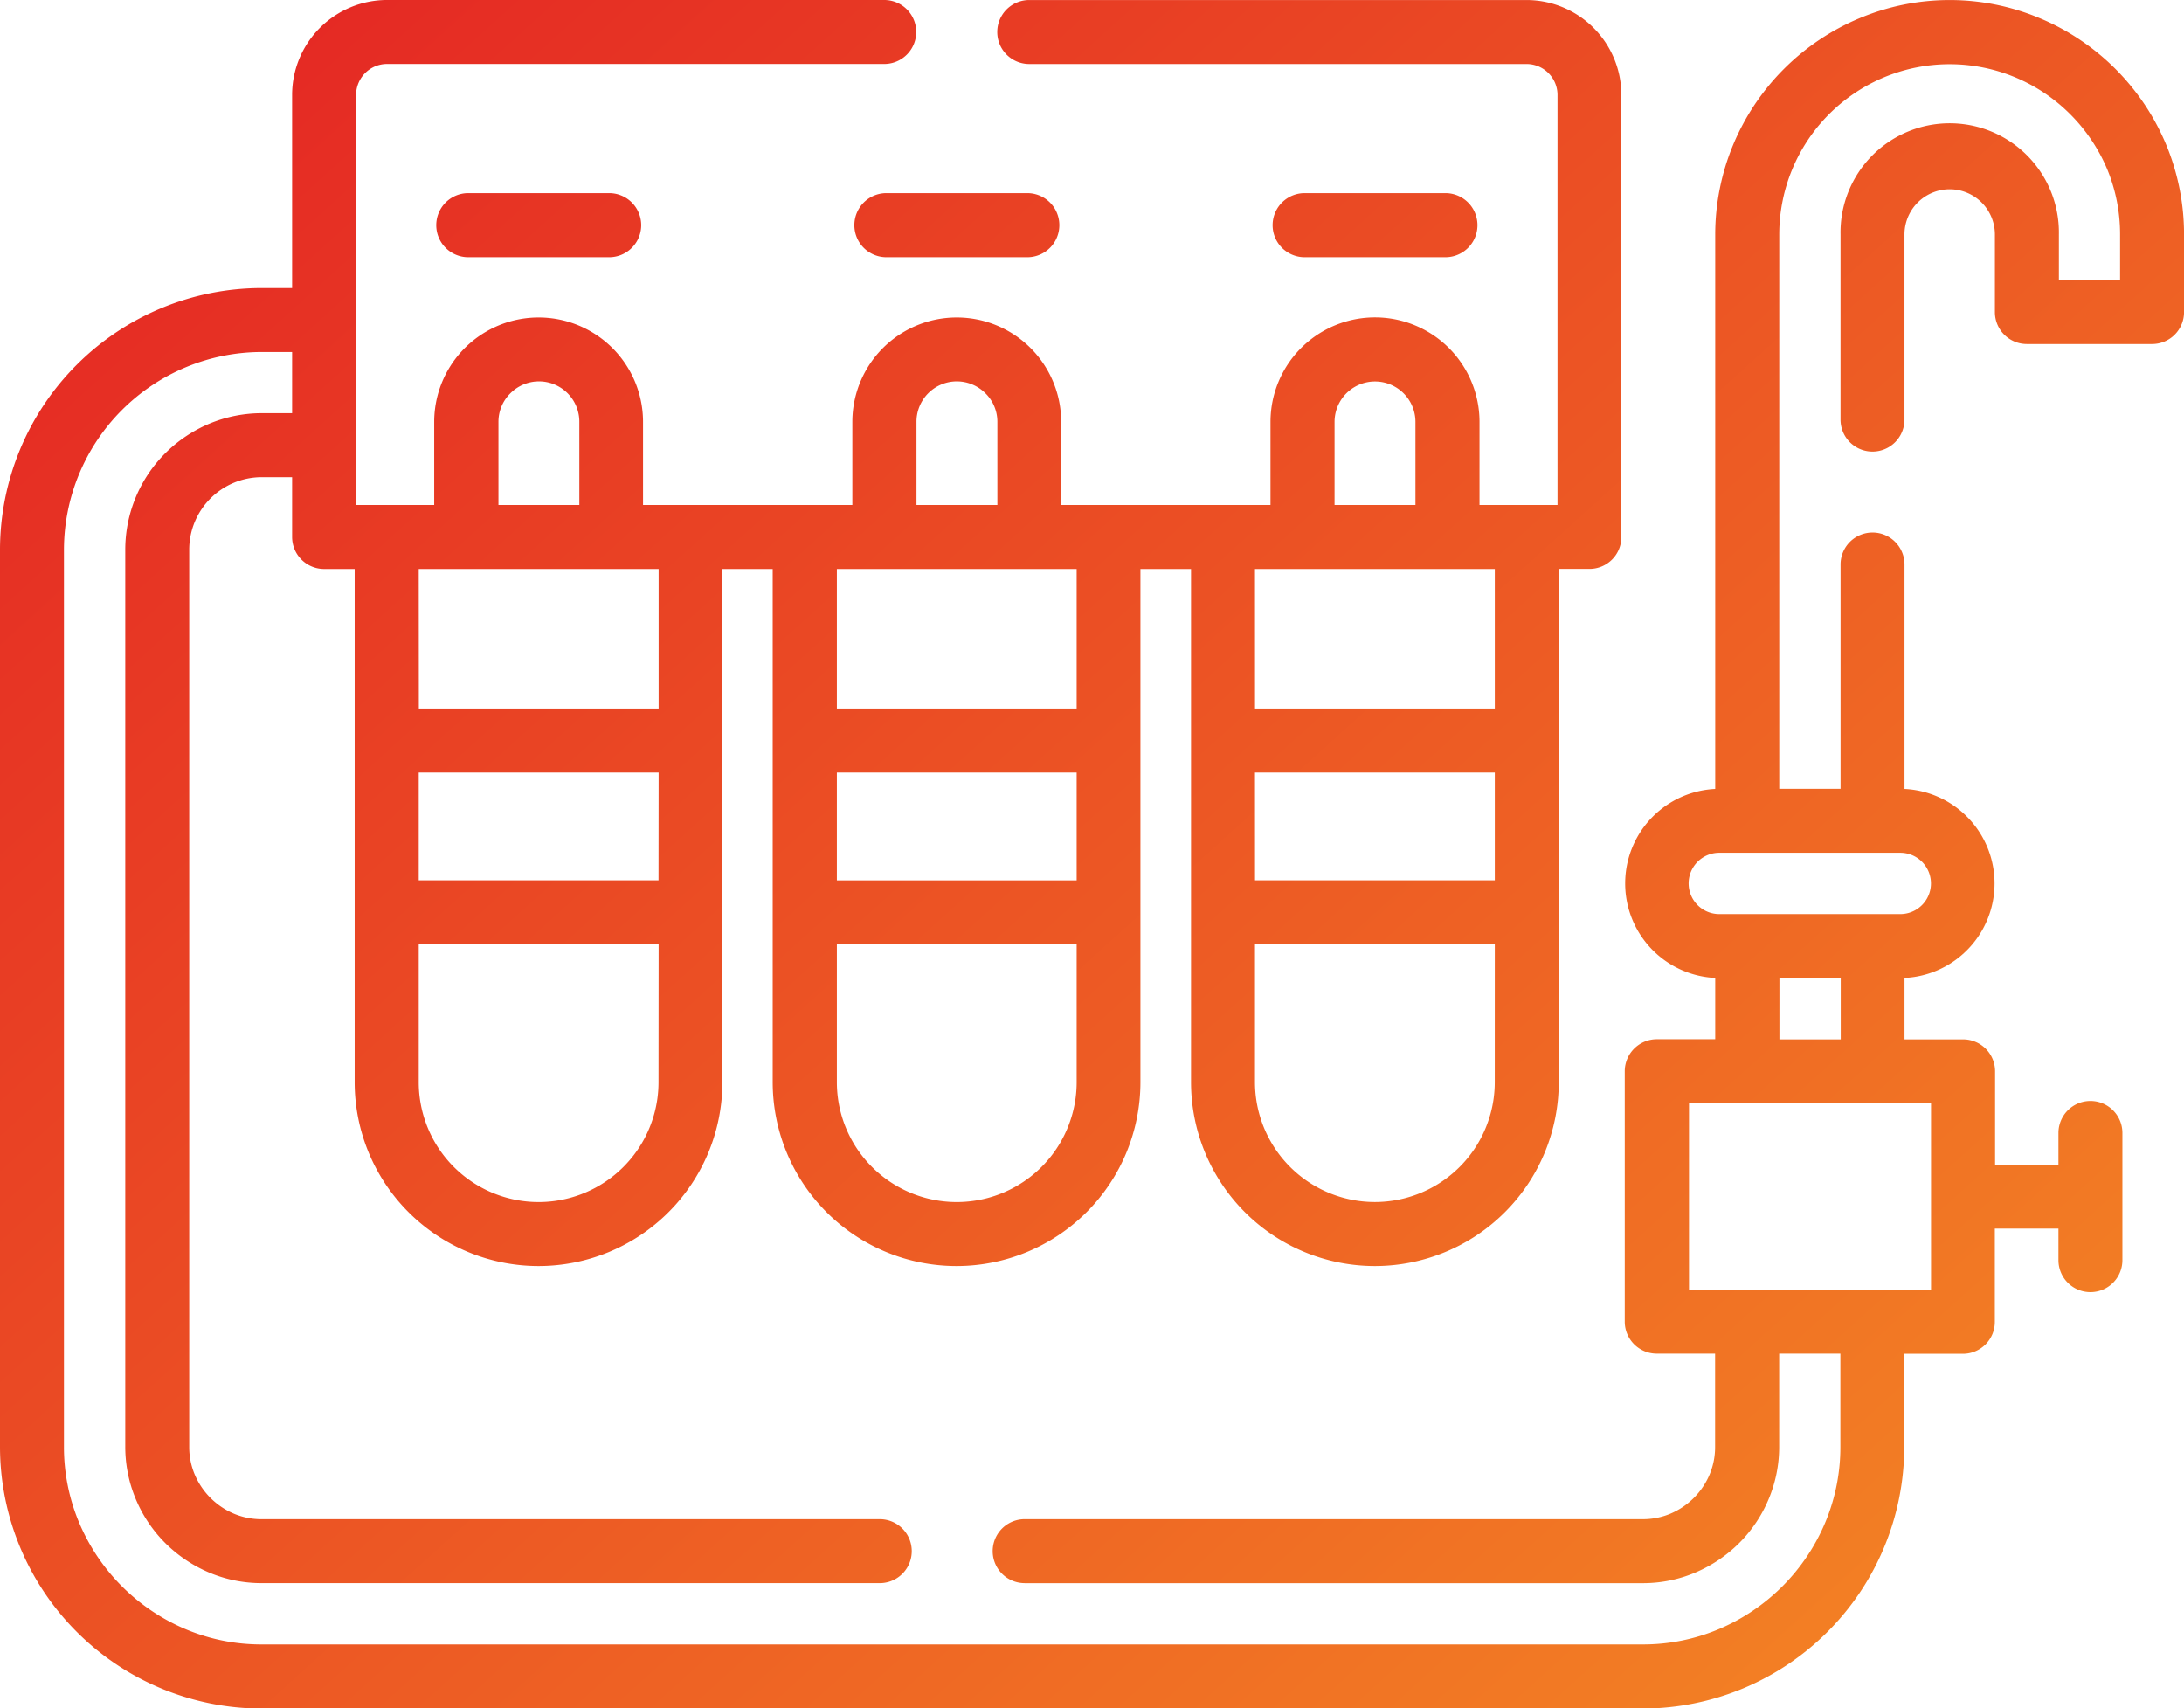 <?xml version="1.0" encoding="UTF-8"?> <svg xmlns="http://www.w3.org/2000/svg" xmlns:xlink="http://www.w3.org/1999/xlink" width="59.559" height="46.587" viewBox="0 0 59.559 46.587"><defs><linearGradient id="linear-gradient" x1="-0.08" y1="0.026" x2="1.124" y2="1.045" gradientUnits="objectBoundingBox"><stop offset="0" stop-color="#e31e24"></stop><stop offset="1" stop-color="#f69324"></stop></linearGradient></defs><g id="water-filter" transform="translate(0 -55.758)"><path id="Path_14801" data-name="Path 14801" d="M27.943,98.928a.872.872,0,0,1,0-1.744H44.8a1.931,1.931,0,0,0,.749-.148,2.011,2.011,0,0,0,1.075-1.075,1.931,1.931,0,0,0,.148-.749V92.67H45.182a.873.873,0,0,1-.874-.874V84.97a.875.875,0,0,1,.874-.874h1.593V82.425a2.58,2.58,0,0,1,0-5.154V62.152a6.382,6.382,0,0,1,.488-2.443,6.414,6.414,0,0,1,3.466-3.462,6.345,6.345,0,0,1,4.88,0,6.414,6.414,0,0,1,3.466,3.462,6.383,6.383,0,0,1,.485,2.443v2.117a.87.87,0,0,1-.87.87H55.272a.87.87,0,0,1-.87-.87V62.152a1.233,1.233,0,1,0-2.466,0V67.2a.872.872,0,0,1-1.744,0V62.152a2.978,2.978,0,1,1,5.955,0v1.243h1.669V62.152a4.651,4.651,0,0,0-.349-1.774,4.705,4.705,0,0,0-1.016-1.51,4.646,4.646,0,0,0-7.93,3.284V77.267h1.672V71.151a.872.872,0,0,1,1.744,0v6.12a2.58,2.58,0,0,1,0,5.154V84.1h1.6a.872.872,0,0,1,.87.874v2.542h1.728v-.864a.872.872,0,1,1,1.744,0v3.469a.872.872,0,1,1-1.744,0v-.861H54.4V91.8a.87.87,0,0,1-.87.874h-1.6v2.542a7.143,7.143,0,0,1-7.132,7.132H7.132A7.143,7.143,0,0,1,0,95.212V70.742a7.143,7.143,0,0,1,7.132-7.129h.834V58.337a2.59,2.59,0,0,1,2.579-2.579H24.114a.872.872,0,1,1,0,1.744H10.545a.845.845,0,0,0-.834.834V69.528h2.13V67.263a2.847,2.847,0,1,1,5.695,0v2.265h5.708V67.263a2.847,2.847,0,1,1,5.695,0v2.265h5.708V67.263a2.849,2.849,0,0,1,5.7,0v2.265h2.127V58.337a.845.845,0,0,0-.834-.834H28.068a.872.872,0,1,1,0-1.744H41.637a2.59,2.59,0,0,1,2.579,2.579V70.4a.87.87,0,0,1-.87.871h-.838V85.267a5.014,5.014,0,0,1-10.028,0V71.273H31.1V85.267a5.014,5.014,0,0,1-10.028,0V71.273H19.7V85.267a5.014,5.014,0,0,1-10.028,0V71.273H8.84a.873.873,0,0,1-.874-.871V68.77H7.132A1.979,1.979,0,0,0,5.16,70.742v24.47a1.931,1.931,0,0,0,.148.749,2.01,2.01,0,0,0,1.075,1.075,1.931,1.931,0,0,0,.749.148h16.86a.872.872,0,0,1,0,1.744H7.132a3.665,3.665,0,0,1-1.418-.284,3.784,3.784,0,0,1-1.207-.808A3.731,3.731,0,0,1,3.7,96.63a3.666,3.666,0,0,1-.284-1.418V70.742a3.72,3.72,0,0,1,1.091-2.625,3.783,3.783,0,0,1,1.207-.808,3.726,3.726,0,0,1,1.418-.284h.834V65.357H7.132a5.4,5.4,0,0,0-5.388,5.385v24.47a5.31,5.31,0,0,0,.409,2.054,5.445,5.445,0,0,0,2.925,2.925,5.31,5.31,0,0,0,2.054.409H44.8a5.312,5.312,0,0,0,2.054-.409,5.444,5.444,0,0,0,2.925-2.925,5.313,5.313,0,0,0,.409-2.054V92.67H48.519v2.542a3.664,3.664,0,0,1-.284,1.418,3.731,3.731,0,0,1-.808,1.207,3.784,3.784,0,0,1-1.207.808,3.653,3.653,0,0,1-1.418.284H27.943Zm6.282-19.165h6.539V76.825H34.224Zm0-4.686h6.539V71.273H34.224Zm6.539,6.433H34.224v3.756a3.269,3.269,0,0,0,6.539,0ZM22.822,79.764h6.539V76.825H22.822v2.938Zm0-4.686h6.539V71.273H22.822v3.805Zm6.539,6.433H22.822v3.756a3.269,3.269,0,0,0,6.539,0Zm-11.4-4.686H11.419v2.938h6.539Zm0,4.686H11.419v3.756a3.269,3.269,0,0,0,6.539,0Zm-6.539-6.433h6.539V71.273H11.419Zm1.349-12.306a.874.874,0,0,1,0-1.748h3.841a.874.874,0,0,1,0,1.748Zm22.808,0a.874.874,0,0,1,0-1.748h3.838a.874.874,0,0,1,0,1.748Zm-11.406,0a.874.874,0,0,1,0-1.748h3.842a.874.874,0,0,1,0,1.748Zm12.22,6.756H38.6V67.263a1.1,1.1,0,0,0-2.206,0v2.265Zm-11.4,0h2.206V67.263a1.088,1.088,0,0,0-.323-.778,1.1,1.1,0,0,0-1.883.778Zm-11.4,0h2.206V67.263a1.1,1.1,0,0,0-1.883-.778,1.089,1.089,0,0,0-.323.778Zm34.933,12.9V84.1h1.672V82.428Zm3.3-3.416H46.886a.836.836,0,0,0,0,1.672h4.936a.836.836,0,0,0,0-1.672Zm.834,11.914V85.841h-6.6v5.085Z" transform="translate(0)" fill="url(#linear-gradient)"></path></g></svg> 